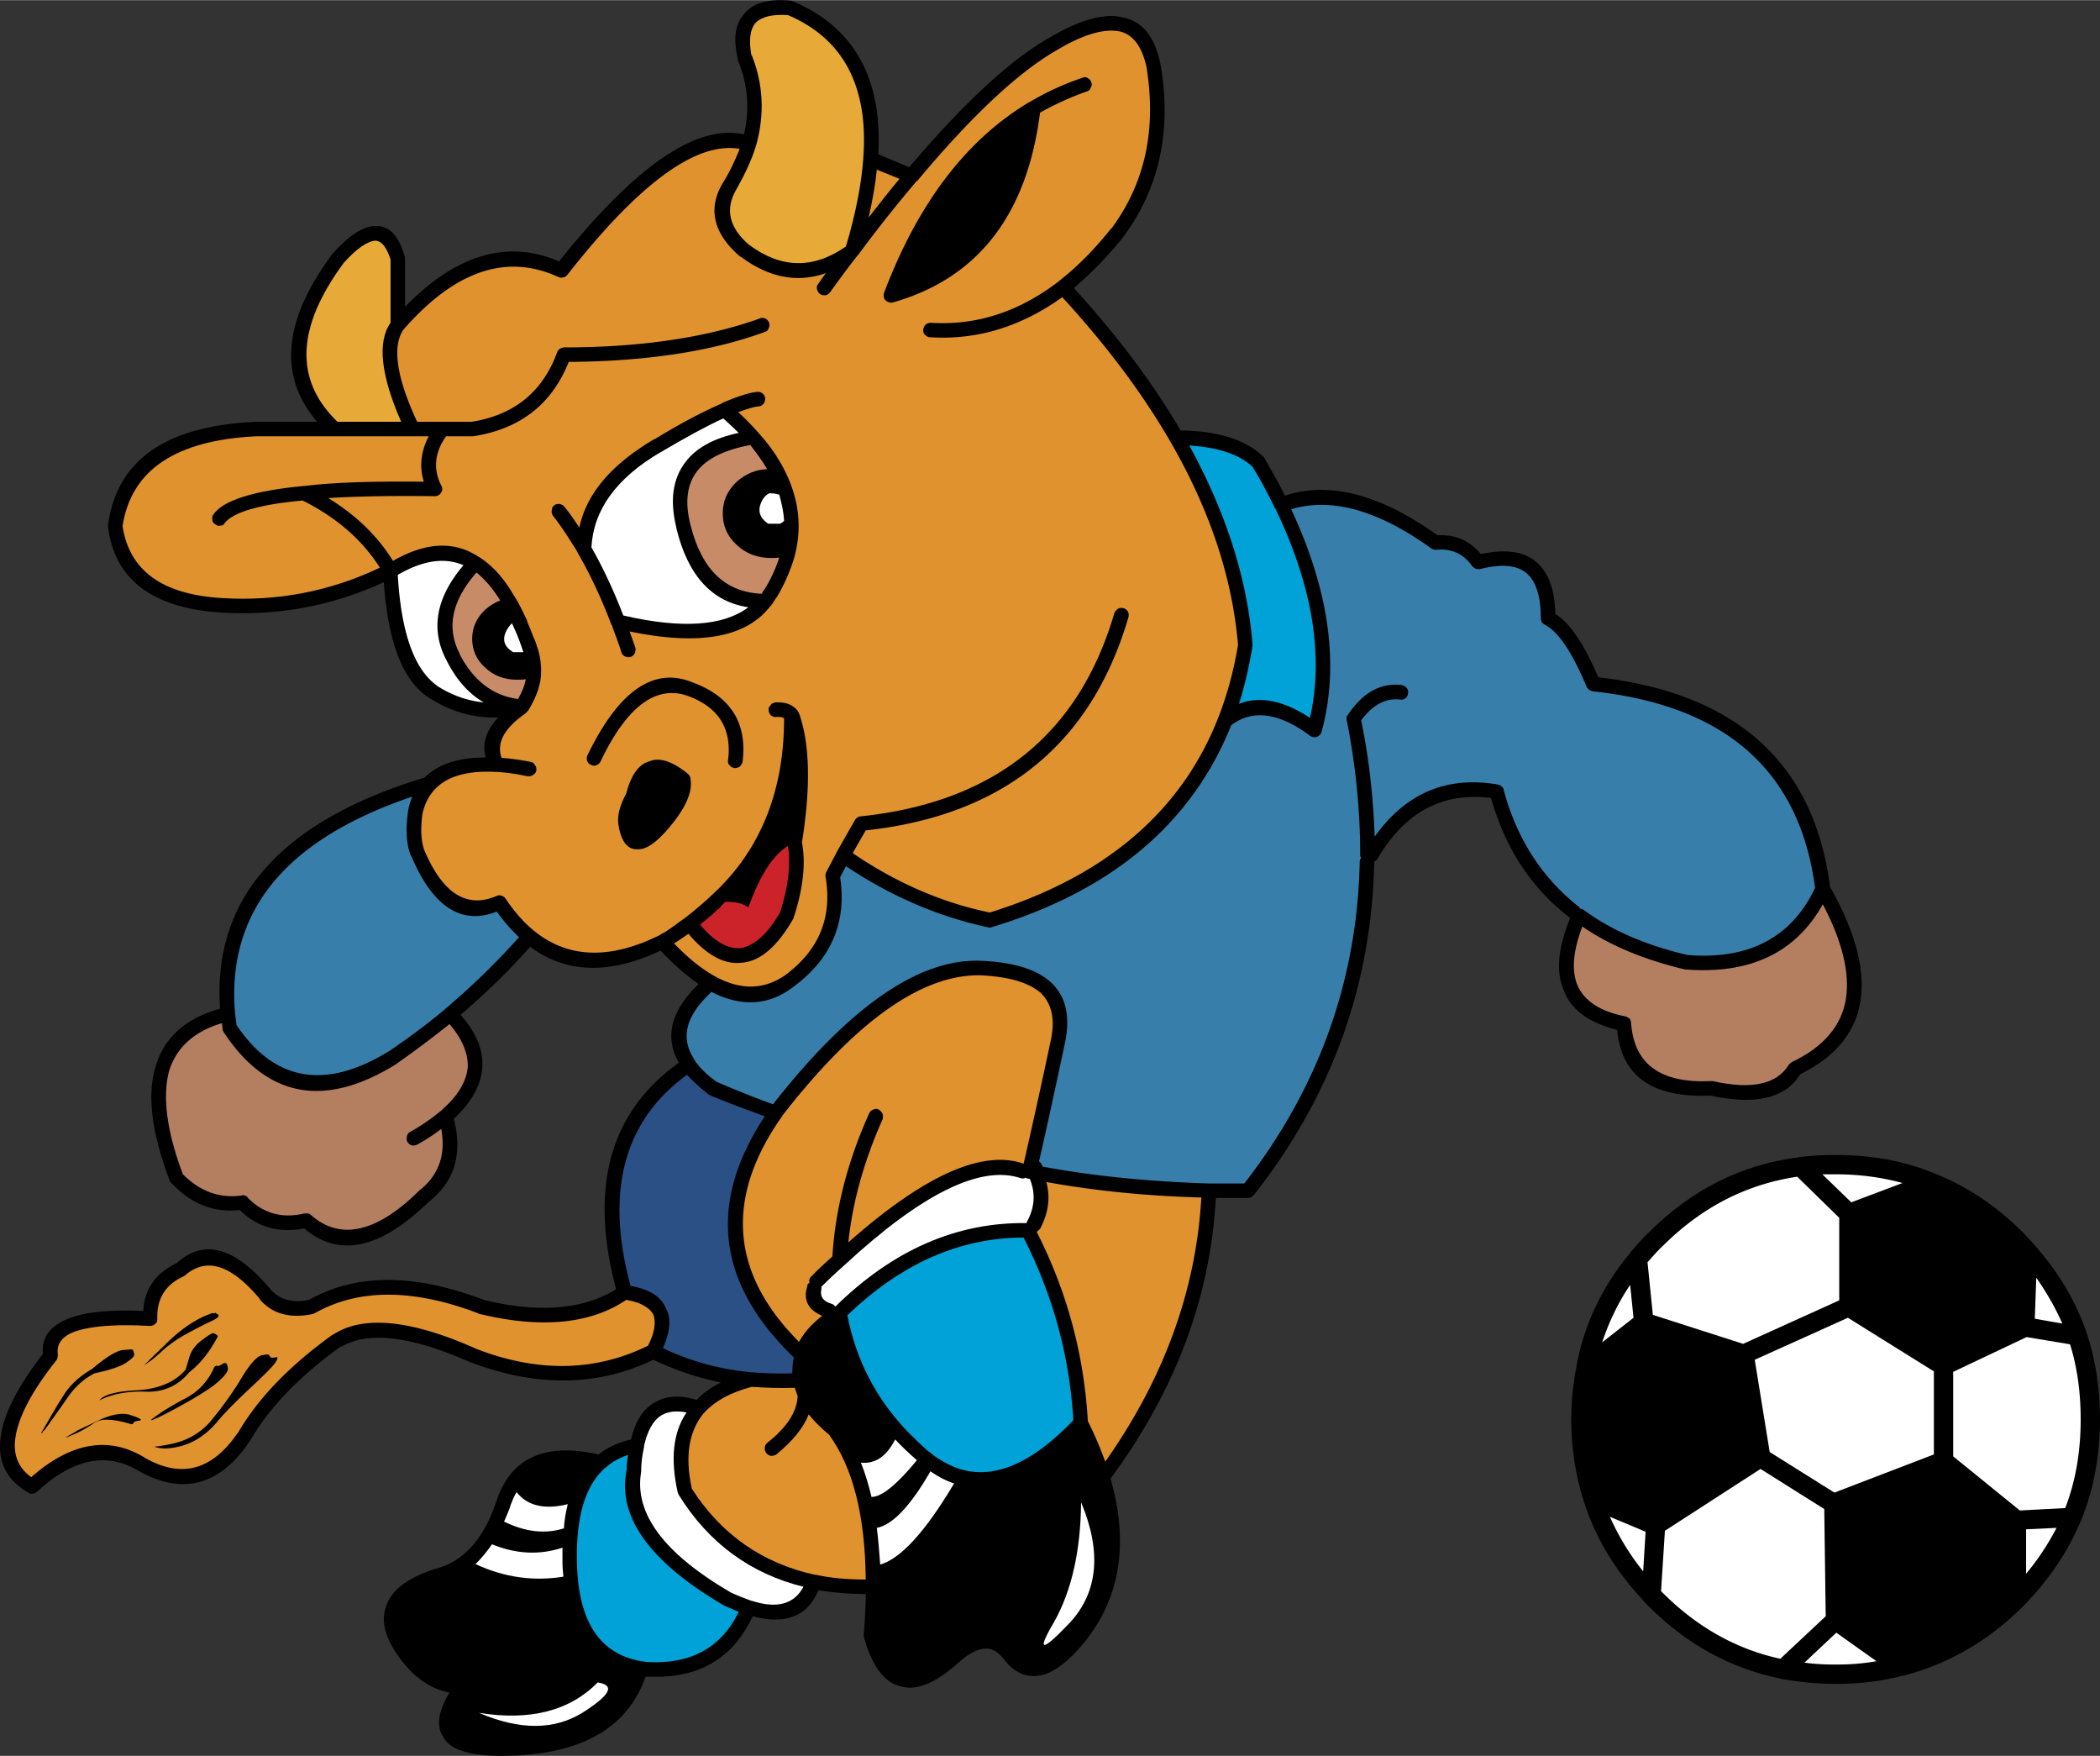 <svg xmlns="http://www.w3.org/2000/svg" width="2500" height="2090" viewBox="0 0 571.169 477.41"><rect x="0" y="0" width="571.169" height="477.41" fill="#333333" stroke="none"/><path d="M443.374 340.687l-.131.131c-7.487 9.062-12.346 19.175-14.448 30.472v.131c-.92 4.728-1.443 9.456-1.443 14.447 0 7.881 1.181 15.366 3.414 22.328v.131c.132.131.132.131.132.262 3.152 9.72 8.537 18.651 16.155 26.663 0 .131.131.262.262.396.395.392.787.787 1.182 1.18 10.244 10.245 22.197 16.812 35.725 19.57.131.13.264.13.395.13 4.598.79 9.587 1.314 14.71 1.314 6.304 0 12.346-.657 18.125-2.232h.263c12.084-3.153 22.984-9.324 32.441-18.782 6.96-7.091 12.215-14.709 15.76-23.247.132 0 .132-.13.132-.261 3.415-8.406 5.123-17.601 5.123-27.451 0-8.274-1.184-16.024-3.547-23.248l-.132-.132v-.261c-3.02-8.668-7.748-16.548-14.185-23.772 0-.133 0-.133-.13-.133-.922-1.05-1.971-2.232-3.021-3.283-7.092-7.091-15.104-12.478-23.773-15.893 0-.131 0-.131-.131-.131h-.132c-8.275-3.413-17.205-4.991-26.793-4.991-3.282 0-6.566.133-9.587.525-.265 0-.396 0-.657.131-15.5 1.97-29.027 8.802-40.585 20.358-1.838 1.708-3.414 3.547-4.99 5.387-.002.129-.134.129-.134.261z"/><path d="M448.102 343.183c1.314-1.445 2.628-3.022 4.071-4.336 10.508-10.507 22.592-16.81 36.645-18.914l11.427 11.165v22.461l-26.136 11.82-24.561-7.88-1.446-14.316zM443.374 349.354l.919 8.932-8.537 6.698c1.84-5.515 4.334-10.769 7.618-15.63zM495.648 319.277h3.677c6.304 0 12.346.79 18.125 2.365l-13.922 5.253-7.88-7.618zM498.933 405.83l-17.602-11.033-4.071-25.085 25.349-11.426 23.379 14.578v22.59l-27.055 10.376zM478.836 399.394l17.337 10.902.395 29.156-12.347 11.56c-12.082-2.627-22.722-8.668-32.048-17.993-.13-.133-.262-.264-.393-.395l1.05-16.417 26.006-16.813zM447.578 416.469l-.658 10.771c-3.809-4.728-6.698-9.588-9.062-14.842l9.72 4.071zM510.357 451.668c-3.545.657-7.224.919-11.032.919-3.021 0-5.78-.132-8.537-.523l8.669-8.145 10.9 7.749zM551.205 363.54l11.819 1.97c1.971 6.303 2.89 13.134 2.89 20.357 0 8.668-1.312 16.68-4.201 24.168l-12.349.656-18.122-14.712v-22.984l19.963-9.455zM560.924 359.861l-7.486-1.313.395-11.164c2.757 3.94 5.12 8.012 7.091 12.477zM551.072 415.812l8.275-.393a68.641 68.641 0 0 1-8.275 12.478v-12.085z" fill="#fff"/><path d="M315.713 17.853c-1.445-7.617-4.86-12.082-10.246-13.134-4.857-1.313-11.689.525-20.094 5.517-10.639 6.042-23.247 17.73-38.089 35.199l-8.405-3.545c1.182-20.753-6.699-34.675-23.378-41.635-.263-.132-.525-.132-.657-.132-5.91-.525-9.982.657-12.215 3.416-2.627 2.627-3.284 6.698-1.97 12.345v.395c2.758 6.567 3.283 13.396 1.708 20.226-13.003-2.89-29.683 8.668-50.304 34.542-13.921-6.042-27.975-1.97-41.897 12.346V70.127c0-.132 0-.263-.131-.526-1.576-5.647-4.335-8.407-7.881-8.143-3.152-.131-7.092 2.363-11.558 7.355l-.132.131c-13.527 18.125-14.841 33.361-4.202 45.706h-16.55c-24.561 1.051-37.958 10.376-40.322 28.107v.524c1.838 14.316 12.083 22.066 30.865 23.247 15.499.92 30.208-1.838 44.131-8.273 1.182 16.811 5.385 27.45 12.871 31.784 5.648 3.546 11.821 5.253 18.257 4.991-3.284 3.546-4.466 7.223-3.415 10.901-7.487 0-13.002 1.839-16.68 5.517h-.132c-39.139 11.951-57.526 32.965-55.425 62.781-9.325 2.626-15.103 7.749-17.468 15.496-2.495 7.749-1.182 18.257 3.81 31.391.13.264.262.526.525.656 5.253 5.518 11.426 8.012 18.519 7.225 4.728 4.727 10.638 6.305 17.468 4.991 9.457 8.012 20.621 5.646 33.754-7.093 7.092-5.516 9.456-13.004 6.961-22.724 4.991-4.597 7.486-9.324 7.749-14.183.263-4.597-1.707-9.325-5.91-14.055 6.699-5.777 13.002-11.82 18.913-18.519 9.72 7.224 21.541 7.619 35.462 1.052 3.679 3.81 7.093 6.828 10.377 9.063-7.619 7.354-9.326 14.447-5.385 21.406-18.782 13.398-24.429 33.887-17.074 61.6-8.932 5.515-21.015 6.566-35.987 2.888-18.913-7.224-34.674-7.224-47.545 0-4.334.921-7.75 0-10.245-2.626-9.72-11.688-18.257-14.185-25.743-7.355-5.779 2.758-8.8 7.094-9.062 13.003-9.063-.395-15.761.263-20.095 1.971-5.253 1.97-7.618 5.253-7.224 9.72-6.829 8.799-10.639 16.286-11.426 22.327-1.051 6.698 1.445 11.952 7.486 15.366.263.265.657.395 1.182.265.395 0 .788-.133 1.183-.525 9.719-8.933 18.913-10.902 27.582-5.649 11.951 6.697 22.065 4.071 30.208-8.011 0-.131 0-.131.131-.131 5.253-9.194 13.528-17.601 24.561-25.612h.263c7.354-4.334 19.175-2.891 35.331 4.333h.132c17.861 6.701 34.41 6.437 49.383-.787 5.91 2.758 11.952 4.86 18.388 6.174-2.627 1.314-4.859 2.89-6.567 4.729-4.859-1.444-8.668-1.052-11.558.787-3.021 1.708-5.122 4.992-6.304 9.981-3.415.788-6.305 2.102-8.8 4.071-15.104-3.415-24.429 1.183-28.106 13.659v-.131c-3.547 10.112-9.195 16.023-16.943 17.731 0 0-.132 0-.263.131-7.224 2.495-11.427 5.91-12.609 10.245-1.445 4.202.131 9.324 4.991 15.235 3.546 4.335 7.618 6.962 12.346 7.881-3.152 5.253-3.678 9.324-1.577 12.216 1.839 3.413 7.225 4.988 15.893 4.988h.132c20.883-.13 33.885-7.224 38.877-21.54h1.181c13.396.526 22.59-4.988 27.975-16.418 8.932 2.365 14.973 0 17.862-7.09a81.16 81.16 0 0 0 12.872 1.049c0 3.548-.263 7.094-.526 11.034v.656c2.233 7.881 5.517 12.347 9.982 13.396 4.203 1.313 9.457-.788 15.629-6.303 2.758-2.496 5.254-3.81 7.355-3.94 1.97-.13 3.547.918 5.122 2.889 2.758 3.548 5.911 4.991 9.457 4.466 3.152-.396 6.567-2.626 10.375-6.697 11.427-12.347 14.579-28.107 9.194-46.891 17.732-24.033 27.188-49.514 28.632-76.308h8.669c.263 0 .525 0 .787-.131.265-.131.526-.396.789-.525 21.275-27.057 32.178-57.264 32.835-90.755.395-.263.524-.396.787-.656 7.487-12.873 17.863-18.388 30.996-16.681 3.81 13.528 10.771 24.298 21.146 32.31 0 .13.133.262.395.262-3.416 8.275-3.94 14.842-1.706 19.832 1.97 5.253 6.827 8.67 14.447 10.641 1.183 12.607 9.587 18.518 25.347 17.861 12.347 2.626 20.359.787 24.432-5.779 9.586-4.729 15.103-11.427 16.416-20.097 1.314-8.403-1.443-18.779-8.273-30.864-4.335-33.622-25.351-52.666-63.044-57.001-3.94-9.193-7.88-14.973-11.688-17.206-.133-6.829-1.971-11.558-5.386-14.315-3.414-2.759-8.274-3.416-14.841-1.97-3.021-3.677-6.962-5.386-11.822-5.123-15.761-11.295-29.551-14.711-41.504-10.77-1.574-3.285-3.545-6.699-5.516-10.113 0-.263-.132-.395-.262-.395-4.597-4.597-12.215-7.092-22.59-7.224-7.488-12.872-17.207-25.742-29.025-38.746a101.734 101.734 0 0 0 13.266-13.658c9.843-13.133 13.389-28.763 10.37-46.756z"/><path d="M390.576 149.456c4.202-.394 7.486 1.05 9.852 4.466.26.263.524.525.917.657.396.131.79.131 1.184.131 5.647-1.444 9.849-1.181 12.606 1.05 2.627 2.233 3.941 6.306 3.941 12.347 0 .263.133.657.262 1.05.265.263.527.525.789.657 3.677 1.839 7.486 7.486 11.425 16.942.133.264.396.525.657.788.266.132.658.263.921.394 36.251 3.809 56.344 21.67 60.548 53.456-6.436 13.526-17.994 19.57-34.674 18.257-11.295-2.627-20.751-6.7-28.369-12.347-.395-.13-.656-.265-.919-.265a1.35 1.35 0 0 0-.657-.787c-9.85-7.879-16.55-18.387-20.094-31.521 0-.394-.265-.656-.527-.919s-.656-.394-1.051-.524c-13.789-2.365-24.955 2.231-33.492 14.184-.393-10.376-1.443-20.883-3.677-31.653 3.153-4.202 6.567-6.042 10.508-5.647.657.132 1.052 0 1.575-.395.396-.262.656-.787.656-1.312a1.48 1.48 0 0 0-.393-1.444c-.264-.396-.787-.657-1.314-.789-5.647-.658-10.508 1.97-14.579 8.012-.393.394-.524.918-.393 1.444 2.494 12.609 3.677 24.824 3.677 36.645 0 .262 0 .657.263.919-.263.262-.395.656-.395 1.051-.656 32.177-11.164 61.468-31.389 87.471h-9.721c-16.023-.525-31.127-1.97-45.181-4.597-.131-.392-.262-.787-.657-1.183-.131-.131-.262-.131-.262-.262 2.364-10.377 4.728-21.276 7.092-32.439 1.446-7.094.133-12.478-3.808-16.156-3.81-3.545-10.114-5.516-18.914-5.911-16.811-.787-35.724 12.217-56.738 39.008-5.123-1.837-10.245-3.94-15.236-6.041-2.627-1.84-4.465-3.676-5.91-5.646 0 0 0-.133-.131-.264-.132 0-.132-.131-.132-.262-3.809-5.78-2.364-11.689 4.334-17.995.132-.131.263-.262.263-.393 8.144 4.202 15.63 3.81 22.328-1.313 10.376-7.619 14.579-17.601 12.74-29.815l1.576-3.02c12.346 8.272 25.349 13.791 38.876 16.679.264 0 .658 0 .92-.13 32.835-9.982 54.376-28.37 65.014-54.901 5.779-4.333 13.003-3.414 21.409 2.891.394.263.788.394 1.181.394.524 0 .921-.131 1.182-.394.396-.263.656-.525.789-1.05 4.86-17.862 2.232-38.089-8.272-60.547 11.029-3.284 23.64.262 38.087 10.638a2.24 2.24 0 0 0 1.313.391z" fill="#377eab"/><path d="M340.667 126.864a129.326 129.326 0 0 1 5.91 10.902v.262h.13l.132.132c10.114 21.015 13.267 40.058 9.458 57-7.225-4.728-13.658-6.041-19.309-3.808 1.576-4.991 2.76-10.245 3.679-15.761v-.394c-1.444-17.994-7.224-35.857-17.206-54.112 7.75.526 13.527 2.366 17.206 5.779z" fill="#00a2d7"/><path d="M495.778 245.859c5.255 9.981 7.355 18.519 6.305 25.612-1.182 7.484-6.173 13.264-14.841 17.336-.264.261-.658.525-.788.786-3.284 5.254-10.113 6.698-20.621 4.336h-.524c-13.66.657-20.884-4.597-21.673-15.761 0-.396-.13-.788-.393-1.183-.395-.262-.656-.526-1.184-.656-6.827-1.314-11.162-4.203-13.001-8.407-1.707-4.07-1.184-9.455 1.314-16.022 7.615 5.254 16.941 9.063 27.975 11.69h.262c17.469 1.314 29.816-4.596 37.169-17.731z" fill="#b47e61"/><path d="M205.518 6.164c1.708-1.708 4.597-2.364 8.8-2.103 15.104 6.437 21.934 19.439 20.488 38.877v.131c-.525 7.093-2.101 15.104-4.728 23.903-8.799 6.174-17.6 6.042-26.268-.393l.13.131c-5.646-4.728-6.829-9.851-3.677-15.235 2.233-3.94 4.072-7.75 5.254-11.558 0-.132 0-.263.131-.395 2.364-8.405 1.97-16.679-1.182-24.56l-.132-.132c-.655-3.938-.393-6.828 1.184-8.666z" fill="#e7aa38"/><path d="M236.251 59.094c1.051-4.597 1.838-8.931 2.232-13.003l6.173 2.496c-2.757 3.283-5.515 6.83-8.405 10.507z" fill="#e0922f"/><path d="M102.153 65.398c1.708.132 3.021 1.839 4.071 5.123v17.205c-3.677 5.253-2.626 14.316 2.89 26.925H91.777c-11.821-11.427-11.163-25.742 1.708-43.21 3.546-3.941 6.435-5.911 8.668-6.043z" fill="#e7aa38"/><path d="M116.6 118.591c-2.101 4.072-2.627 8.273-1.313 12.346-13.265-.132-24.166.131-32.704 1.182h-.131c-13.659 1.313-21.802 3.94-24.429 7.75-.263.394-.395.788-.263 1.444 0 .526.263.919.788 1.183.394.394.788.526 1.445.394.525 0 .918-.263 1.182-.788 2.363-2.89 9.456-4.991 21.146-6.042 9.194 4.597 16.155 10.64 21.015 18.257-13.528 6.436-27.845 9.194-42.817 8.274-16.417-.92-25.349-7.486-27.188-19.569 2.365-15.367 14.579-23.379 36.382-24.43H116.6v-.001z" fill="#e0922f"/><path d="M131.967 165.742c-2.364 2.233-3.546 4.86-3.546 7.88 0 3.151 1.182 5.778 3.546 7.88 2.364 2.233 5.253 3.284 8.537 3.284.92 0 1.708 0 2.496-.132-.262 1.708-1.051 3.546-2.102 5.386-6.96-.919-12.214-5.123-15.892-12.214v-.132c-3.678-7.092-2.102-14.448 4.597-22.065 2.233 1.839 4.466 4.334 6.436 7.617-1.445.526-2.89 1.445-4.072 2.496z" fill="#c88b67"/><path d="M139.322 169.419c0 .262.131.526.262.657v.131a54.748 54.748 0 0 1 2.627 6.699c.131.13.131.263.131.394h-2.758c-2.626-1.576-3.151-3.677-1.576-6.304.395-.657.789-1.183 1.314-1.577zM108.194 156.285c6.699-3.94 12.741-4.859 17.863-2.627-7.486 8.8-9.063 17.468-4.597 25.875 2.626 5.253 6.042 9.061 10.113 11.426-4.203-.395-8.406-1.839-12.214-4.204-6.567-4.332-10.245-14.446-11.165-30.47z" fill="#fff"/><path d="M112.135 216.57a20.92 20.92 0 0 0-1.182 4.072v.13c-.657 4.992-.394 8.933.788 11.821l.132.132c5.778 13.791 13.659 18.911 23.247 15.104 1.97 2.758 3.94 4.99 6.042 6.961-6.173 6.962-12.871 13.397-19.964 19.439l-.131.13c-4.86 4.071-9.981 7.88-15.235 11.426-17.337 10.641-31.128 8.274-41.504-7.09a102.036 102.036 0 0 0-.394-3.153c-2.365-27.713 13.659-47.283 48.201-58.972z" fill="#377eab"/><path d="M60.387 278.169c0 .526.131 1.049.131 1.444s.132.656.263.918c11.82 17.995 27.581 20.884 47.152 8.67l.13-.133a283.936 283.936 0 0 0 14.186-10.638c3.415 3.94 4.99 7.749 4.99 11.428-.262 4.071-2.627 8.012-7.092 11.952 0 .131-.131.131-.131.131a55.038 55.038 0 0 1-8.406 5.778c-.525.263-.788.657-.919 1.183-.131.657-.131 1.05.132 1.575.263.396.656.788 1.182.919.525.134 1.051 0 1.576-.262 2.364-1.313 4.597-2.758 6.436-4.202 1.313 7.224-.788 12.739-6.042 16.811l-.262.264c-11.427 11.164-21.146 13.265-29.026 6.434-.264-.261-.525-.393-.789-.523h-1.05c-6.173 1.445-11.295 0-15.499-4.335-.13-.262-.394-.396-.788-.525-.263-.131-.525-.131-.919 0-6.042.787-11.295-1.183-15.893-5.779-4.465-11.82-5.647-21.407-3.677-28.369 2.101-6.306 6.829-10.51 14.315-12.741z" fill="#b47e61"/><path d="M20.196 362.096c4.465-1.578 11.295-2.104 20.622-1.578.393 0 .656-.131 1.05-.261.263-.265.525-.396.788-.788.132-.265.132-.657.132-1.052-.132-5.385 2.232-9.193 7.224-11.426.262-.133.394-.265.525-.395 5.779-4.859 12.478-2.627 20.227 6.698v.13c3.546 3.94 8.275 5.123 14.448 3.81.131-.131.263-.131.525-.262 11.953-6.698 26.793-6.566 44.393.131 0 .131.132.131.262.131 16.812 4.07 30.208 2.758 39.928-3.81 3.809.657 6.173 1.971 7.355 3.94.788 2.104.395 4.992-1.444 8.537-14.185 6.962-29.683 7.357-46.495.921-17.861-8.012-30.995-9.324-39.139-3.94h-.132c-11.688 8.406-20.357 17.336-25.873 26.925v-.131c-6.83 9.981-15.104 12.344-24.955 6.828-9.85-6.171-20.227-4.466-31.127 5.124-3.547-2.496-4.991-6.175-4.335-10.639.788-5.648 4.465-12.741 11.164-21.147.131-.131.263-.393.263-.657.131-.392.131-.656.131-.918-.396-2.757 1.049-4.858 4.463-6.171zM283.14 270.024c2.89 2.891 3.809 6.962 2.758 12.347a2051.111 2051.111 0 0 1-7.487 34.018c-11.295-3.94-27.188 3.283-47.676 21.408 1.182-11.163 4.333-22.327 9.325-33.49.131-.527.131-1.053 0-1.447a3.12 3.12 0 0 0-1.051-1.181c-.525-.264-1.051-.264-1.445 0-.525.132-.918.524-1.181 1.05-5.779 12.873-9.195 25.876-9.983 38.876-1.839 1.708-3.809 3.417-5.647 5.387-.395.262-.657.788-.657 1.313 0 .132 0 .262.132.393-.395.265-.656.526-.656 1.052-1.183 3.676.262 6.437 4.071 8.012-2.89 2.231-4.991 4.597-6.304 7.093-18.651-18.652-20.227-39.141-4.729-61.204l.132-.134v-.131c20.226-26.004 38.22-38.614 54.112-38.22 7.617.395 13.002 1.97 16.286 4.858z" fill="#e0922f"/><path d="M223.38 349.88c0-.131 0-.131.131-.131 1.97-1.97 4.071-3.94 6.042-5.648l.131-.131c21.014-19.439 37.038-27.32 47.939-23.642.395.132.92.132 1.313-.131.263.131.395.263.657.263.132 0 .395 0 .525.13 1.577 3.81 1.313 7.75-.787 11.559 0 .132-.132.262-.132.396-18.913-.264-36.25 7.224-52.011 22.721-.262-.393-.525-.657-1.05-.787-2.233-.657-3.152-1.971-2.758-3.811 0-.262.131-.526 0-.788z" fill="#fff"/><path d="M281.958 334.906c.393-.261.656-.525.918-.787 2.233-4.202 2.889-8.406 1.708-12.739 13.135 2.363 27.188 3.807 42.161 4.202-1.446 25.217-10.115 49.122-26.136 71.843a99.51 99.51 0 0 0-4.73-11.031c-1.049-18.126-5.648-35.201-13.921-51.488z" fill="#e0922f"/><path d="M230.472 357.629c14.579-14.054 30.602-21.145 47.939-21.145 8.012 15.761 12.477 32.179 13.528 49.646-13.266 13.921-25.349 17.6-35.988 10.902-1.182-.657-2.231-1.445-3.283-2.365h-.132c-2.101-1.84-3.939-3.677-5.778-5.516-8.537-8.932-13.922-19.439-16.286-31.522z" fill="#00a2d7"/><path d="M190.414 251.375c1.576-1.313 3.283-2.627 4.86-4.201h.13c.526-.657 1.183-1.314 1.839-1.971 2.627-.133 4.728.393 6.304 1.443 3.152-8.667 6.699-14.184 10.771-16.68.788 4.992.131 11.032-2.102 17.994-3.546 6.172-7.223 9.324-11.032 9.851-3.415.13-7.093-1.97-10.77-6.436z" fill="#cc2229"/><path d="M192.777 297.605c.263.134.394.134.526.265 4.728 1.97 9.719 3.809 14.71 5.646-15.63 23.642-13.003 45.446 7.88 65.54a24.243 24.243 0 0 0-.394 4.334c-3.678.132-7.355 0-10.901-.263h-.131c-8.669-.788-16.681-3.021-24.167-6.568 1.97-4.463 2.364-8.142.788-10.899-1.313-3.152-4.465-5.122-9.588-6.04-6.961-25.745-1.839-44.92 15.366-57.397 1.577 1.707 3.548 3.547 5.911 5.382z" fill="#2a5086"/><path d="M191.464 384.159c.131 0 .262-.262.262-.262l.132-.131c2.889-3.022 7.092-5.253 12.608-6.7 3.809.264 7.749.395 11.689.264.262.657.525 1.575.788 2.232-.131 4.204-2.89 8.537-8.275 12.741-.394.393-.656.788-.656 1.313-.132.522.131 1.05.394 1.444.394.525.788.656 1.313.788.525 0 1.05-.132 1.444-.396 4.466-3.676 7.355-7.224 8.8-10.899 1.445 1.839 3.283 3.676 5.516 5.515 6.436 8.802 9.85 21.936 9.982 39.402-4.859 0-9.457-.393-13.66-1.314h-.263c-14.185-3.151-25.349-10.898-33.36-23.376-1.968-8.93-.785-15.759 3.286-20.621z" fill="#e0922f"/><path d="M179.906 384.815c1.707-1.049 4.072-1.313 6.83-.786-3.678 5.384-4.466 12.738-2.364 21.933.131.133.131.395.263.525 8.143 13.134 19.57 21.409 33.885 24.955-2.495 4.727-7.224 6.04-14.053 3.809h-.132c-1.708-.657-3.546-1.313-5.517-2.232-18.256-10.64-26.399-21.54-24.429-32.835v-.264c0-2.495.395-4.598.788-6.566v-.262c.921-4.071 2.496-6.962 4.729-8.277z" fill="#fff"/><path d="M170.844 395.587a20.372 20.372 0 0 0-.395 4.071c-2.626 12.739 6.305 25.086 26.531 36.906.131 0 .131 0 .263.131 1.314.526 2.496 1.052 3.678 1.577-4.597 9.456-12.609 14.053-23.904 13.657-.919 0-1.839-.13-2.626-.262-11.427-1.97-17.205-11.033-17.469-27.055-.263-12.216 2.233-20.622 7.618-25.48.132-.132.132-.132.263-.132 1.706-1.575 3.676-2.625 6.041-3.413z" fill="#00a2d7"/><path d="M152.981 424.744c0 1.312.132 2.626.263 3.94-8.011 1.312-16.023.261-23.904-3.415 1.576-1.578 3.152-3.414 4.465-5.385 6.436 2.627 12.872 3.02 19.176.919v3.941zM154.426 408.982c-.525 2.102-.92 4.202-1.051 6.567-4.991 1.575-10.376 1.052-16.287-1.839.525-1.05.92-2.232 1.446-3.415.524-1.708 1.181-3.283 1.969-4.597 2.891 3.68 7.488 4.86 13.923 3.284zM162.569 457.448c4.86.787 3.415 3.414-4.202 8.272-7.749 4.73-17.074 4.73-28.106 0 13.92 2.235 24.691-.523 32.308-8.272zM234.149 397.688c3.94.392 6.961-1.709 9.326-6.306 1.838 1.971 3.808 3.81 5.91 5.649-5.516 6.697-9.588 9.98-12.346 9.98-.788-3.282-1.707-6.435-2.89-9.323zM239.403 425.4c-.262-3.545-.525-6.828-.919-9.981 4.203-.787 9.062-5.779 14.579-15.368 2.101 1.447 4.334 2.627 6.436 3.283-7.881 13.268-14.58 20.491-20.096 22.066zM291.021 441.162c-7.75 8.142-9.195 8.142-4.337-.132 4.73-8.406 7.226-19.175 7.358-32.573 5.647 13.529 4.596 24.429-3.021 32.705z" fill="#fff"/><path d="M36.483 368.268c0-.526-.131-.787-.262-1.052 0-.131-.132-.262-.264-.262-.262-.131-1.051 0-2.758.131-1.576.264-4.334 1.839-8.143 5.122-3.414 1.971-6.041 4.336-7.88 7.355-2.102 3.283-3.94 6.567-5.779 9.719-.132.132-.132.263 0 .526.131-.395.394-.787.788-1.052 1.576-2.231 3.678-5.122 6.042-8.537 1.839-2.758 4.204-5.123 7.487-6.829 3.808-.787 6.698-1.708 8.405-2.758 1.576-1.05 2.495-1.837 2.364-2.363zM44.364 367.085a35.554 35.554 0 0 1 6.698-4.598c2.626-1.443 4.729-2.495 6.436-3.283 1.708-.787 2.364-1.443 1.708-1.839-.525-.393-.789-.523-.789-.393-.131.131-.263.131-.394.131-.132-.131-.263-.131-.525 0-4.202 1.444-8.668 4.466-13.003 8.933-2.626 2.493-4.465 4.333-5.516 5.384.131-.131.262-.264.526-.396.919-.655 1.444-1.048 1.707-1.182.131-.13 1.313-1.048 3.152-2.757zM59.073 363.67c.132-.13.132-.261.132-.395-.132-.261-.263-.393-.395-.393-.13-.131-.394-.264-.657-.396-.394-.13-1.444.527-3.152 1.84-1.838 1.313-3.021 2.889-3.545 4.858-.657 2.104-.92 3.021-.92 3.153-2.758 3.283-7.092 5.254-13.002 5.648-5.779.262-9.325 1.183-10.507 2.757 3.415-1.708 7.486-2.495 12.346-2.364 4.991.264 9.062-1.575 12.083-5.253 2.757-2.101 5.384-5.252 7.617-9.455zM73.652 369.056c-.131-.132-.263-.262-.395-.526-.13-.393-.919-.262-2.232 0-1.313.395-3.416 2.76-5.911 7.093a97.855 97.855 0 0 1-8.144 11.164c-2.888 3.152-6.566 5.123-10.901 5.91-1.707.396-3.152.525-4.072.657 1.445.525 3.415.656 5.911.131 4.071-.788 7.617-2.889 10.771-6.435 2.363-2.891 5.516-6.043 9.456-9.72 3.808-3.548 6.173-5.91 6.83-6.961.656-1.05.656-1.575 0-1.313-.787.13-1.181.13-1.313 0zM61.963 371.812c-.132-1.181-.657-1.443-1.313-1.049-.789.525-1.313.656-1.445.656-.263-.131-.395-.131-.525 0-.132 0-.264.132-.395.262-1.707 3.94-4.465 6.832-8.142 8.668-3.678 1.97-6.437 3.68-8.144 4.992-1.707 1.183-.919 1.052 2.233-.526 6.436-3.283 11.033-6.04 13.921-8.142 2.759-2.234 4.073-3.809 3.81-4.861zM20.854 389.021c.525-.265 0 .131-1.708 1.049-1.838 1.052-1.708 1.052.395.131 2.102-.787 4.071-1.97 6.041-3.283 1.839-1.314 5.122-1.18 9.982.264.132.132.263 0 .525 0 .132-.131.263-.264.263-.395.131-.262.526-.393 1.576-.526.919-.13.263-.657-2.232-1.444-2.365-.918-5.78-.261-10.114 1.971l-4.728 2.233z"/><path d="M200.921 117.671c-1.313-1.313-2.758-2.627-4.203-3.94-4.597 2.102-10.113 5.123-16.812 9.063 0 .13-.263.13-.263.13-12.083 7.093-18.256 15.762-18.781 25.875 3.152 5.517 6.042 11.689 8.669 18.52 15.892 3.677 27.187 2.889 34.017-2.233-9.851-1.445-16.417-8.537-19.569-21.408v-.132c-1.839-7.487-1.051-13.397 2.495-17.994 2.889-3.809 7.617-6.436 14.447-7.881z" fill="#fff"/><path d="M196.586 139.605c0-3.414 1.182-6.173 3.81-8.668 2.363-2.102 5.122-3.283 8.273-3.415-1.313-2.232-2.889-4.334-4.597-6.567-6.83 1.313-11.689 3.547-14.447 7.093-2.759 3.547-3.415 8.407-1.839 14.579 3.021 12.215 9.457 18.387 19.438 18.783.131-.396.394-.789.656-1.183v.131c1.839-3.021 3.152-5.91 4.072-8.798-.788.13-1.576.13-2.232.13-3.677 0-6.83-1.183-9.325-3.546-2.626-2.366-3.809-5.255-3.809-8.539z" fill="#c88b67"/><path d="M213.266 141.575c-.131-2.364-.656-4.728-1.313-7.092-.788-.263-1.576-.395-2.627-.395-.788.263-1.445.92-1.97 1.839-1.444 2.626-.918 4.728 1.577 6.436h3.283c.394-.262.658-.394 1.05-.788z" fill="#fff"/><path d="M288.92 80.765c-11.166 8.012-23.117 11.69-35.857 10.901-.657 0-1.051-.263-1.445-.657-.395-.263-.525-.788-.525-1.444.131-.526.262-.919.656-1.314.394-.393.919-.525 1.445-.525 12.478.789 24.035-3.021 34.804-11.294 0 0 .133 0 .133-.132 4.858-3.808 9.588-8.537 14.052-14.185v.132c9.194-12.346 12.347-26.794 9.721-43.606v-.132c-1.184-5.647-3.547-9.062-7.224-9.981-4.335-.919-10.115.788-17.338 5.123-10.507 6.041-23.115 17.861-37.826 35.462h-.131a375.773 375.773 0 0 0-16.023 20.226h-.131c0 .132-.132.263-.132.263-2.495 3.153-4.86 6.436-7.355 9.851-.262.394-.788.787-1.313.787-.525 0-.919 0-1.445-.393-.395-.264-.657-.788-.787-1.314-.132-.525 0-.919.393-1.444.657-.92 1.314-1.97 2.102-2.89-7.749 2.757-15.499 1.312-23.248-4.467h-.132c-7.354-6.304-8.931-13.134-4.596-20.225 1.97-3.153 3.283-6.173 4.466-9.063-11.821-2.101-27.451 9.457-46.889 34.28-.394.394-.657.657-1.181.657-.395.13-.789.13-1.313-.132-14.054-6.435-28.107-1.708-42.161 14.447-3.021 4.729-1.707 13.003 3.809 24.955h14.842c11.557-1.838 19.306-8.144 23.246-18.912.132-.395.395-.657.657-.92.395-.132.788-.394 1.182-.394 21.146 0 39.008-2.758 53.324-7.88.395-.263.919-.132 1.444 0 .525.261.789.657 1.051 1.181.131.394.131 1.051-.131 1.446a1.428 1.428 0 0 1-1.051 1.05c-14.316 5.254-32.179 8.011-53.325 8.144-4.597 11.558-13.264 18.255-26.005 20.226H121.328c-3.152 4.466-3.546 8.931-1.313 13.397.263.393.263.787.263 1.313-.131.394-.394.788-.788 1.183-.394.262-.789.394-1.182.394-11.295-.131-21.015 0-29.027.524 7.487 4.597 13.398 10.246 17.6 17.074 8.932-5.121 16.68-5.515 23.379-1.05.13 0 .262.132.262.132 3.416 2.231 6.436 5.515 9.193 10.244 1.313 1.97 2.365 4.204 3.547 6.697.131.526.393 1.183.656 1.708.394 1.052.789 1.97 1.182 3.021.394.788.657 1.575.92 2.364 0 .131 0 .263.13.263 0 .131 0 .394.132.524.788 2.627 1.051 5.254.788 8.013-.394 2.888-1.577 5.778-3.416 8.798l-.131.132-.131.13-.131.132c-.132.131-.264.262-.395.395-5.779 4.071-7.88 8.011-6.435 12.083 2.495.13 4.991.524 7.88 1.05.525.131.92.394 1.182.919.394.395.394.919.394 1.444-.131.526-.394.92-.919 1.183-.395.394-.919.394-1.445.394-3.021-.656-5.778-1.05-8.406-1.183h-.131c-11.558-.656-18.256 3.153-20.095 11.427-.525 4.07-.394 7.354.525 9.85 4.991 11.82 11.558 15.89 19.569 12.476.526-.262.92-.262 1.313-.13.525.13.919.395 1.183.787 10.244 15.368 24.167 18.652 41.634 10.115h.131c0-.135.132-.135.132-.135.394-.261.788-.522 1.182-.655 2.101-1.314 3.94-2.758 5.779-4.071 2.102-1.575 4.203-3.415 6.305-5.254.787-.787 1.838-1.706 2.757-2.627 11.821-11.688 17.862-27.187 17.862-46.362-.524-.394-1.313-.394-2.101-.394-.525.131-1.051-.132-1.444-.395-.395-.394-.657-.919-.657-1.444-.131-.526.131-.919.525-1.313.262-.526.788-.656 1.313-.788 2.363-.132 4.203.394 5.516 1.707l.263.264c.132.131.394.394.394.656h.131c3.021 8.143 3.415 19.833.92 35.462 1.051 5.516.394 12.346-2.233 20.356 0 .132-.131.263-.131.396-4.465 7.747-9.194 11.688-14.184 11.952-4.597.525-9.457-2.102-14.316-7.881-1.313.919-2.626 1.839-3.939 2.627 11.426 11.82 21.407 14.709 30.208 8.667 9.193-6.828 12.871-15.629 11.032-26.662-.131-.524 0-.918.132-1.313l2.758-5.254c0-.13.131-.261.131-.261v-.132h.131v-.131l4.86-8.537c.132-.264.394-.394.657-.658.262-.132.525-.262.788-.262 36.38-3.81 59.366-22.197 69.083-55.294.265-.526.527-.919 1.052-1.183.395-.263.919-.263 1.446-.13.524.13.919.524 1.182.918.262.526.262 1.052.132 1.576-10.112 34.411-33.887 53.85-71.45 57.922l-3.546 6.172c11.952 8.144 24.429 13.528 37.3 16.155 38.878-12.083 61.467-36.381 67.508-72.763-2.622-31.124-18.516-62.645-47.804-94.561zm-72.895 70.793c-1.051 3.545-2.627 7.223-4.729 10.769-.525.657-.919 1.313-1.313 1.97-.131 0-.131 0-.131.132 0 0 0 .131-.131.131 0 .132 0 .132-.131.132-6.567 8.668-19.439 10.901-38.352 6.961.525 1.444 1.051 2.889 1.576 4.464.132.395 0 .919-.131 1.445-.264.524-.657.788-1.183 1.051-.524.131-1.051 0-1.445-.131-.525-.264-.919-.657-1.05-1.183-.788-2.627-1.839-5.123-2.627-7.486-.132 0-.132 0-.132-.132-2.758-7.223-5.778-13.659-9.062-19.306v-.131c-.132 0-.132 0-.132-.132-.395-.788-.92-1.576-1.444-2.363-1.708-2.758-3.416-5.254-5.254-7.618-.263-.526-.394-.919-.263-1.445 0-.525.263-1.051.657-1.314.525-.393.92-.393 1.445-.393.526.132 1.051.393 1.313.788 1.445 1.707 2.759 3.678 4.072 5.647 1.97-9.326 8.8-17.206 20.357-24.035h.132c7.093-4.335 13.134-7.486 17.993-9.589 0 0 .263-.13.395-.261 3.94-1.708 7.092-2.759 9.456-3.022.526 0 .92 0 1.444.395.395.262.657.788.788 1.314 0 .524-.131.918-.394 1.444-.395.394-.788.788-1.312.788-1.577.132-3.416.789-5.649 1.576 1.97 1.839 3.809 3.678 5.517 5.647 2.364 2.627 4.465 5.386 6.042 8.275.131 0 .131 0 .131.131s.131.263.263.394v.132c4.466 8.143 5.648 16.418 3.284 24.955zm78.278-130.422c.527-.262 1.051-.262 1.445 0 .525.263.92.657 1.053 1.183.262.526.129 1.051-.133 1.445a1.429 1.429 0 0 1-1.052 1.051c-4.464 1.575-8.8 3.545-12.74 5.778-3.545 27.844-16.942 45.049-40.059 51.616-.394.132-.919 0-1.313-.13-.525-.263-.788-.526-1.05-1.051a2.69 2.69 0 0 1 0-1.446c9.193-24.298 22.327-41.634 39.533-51.879.13 0 .263 0 .263-.131 4.465-2.626 9.062-4.728 14.053-6.436zM176.624 206.982c2.758-1.181 6.304 0 10.507 3.416.393.393.656.788.656 1.313.657 3.415-1.182 7.88-5.779 13.265-3.415 4.072-6.173 5.91-8.275 5.91-2.889.263-4.728-1.838-5.516-6.567-.395-2.364.262-5.122 2.101-8.537 1.314-5.122 3.415-8.011 6.306-8.8zm-13.266 0c-.263.526-.657.92-1.183 1.051-.524.263-1.05.131-1.445-.131-.525-.131-.788-.525-1.05-1.051-.132-.525-.132-1.05.131-1.576 8.406-17.337 17.862-24.035 28.369-19.832 10.507 3.808 15.104 11.031 13.791 21.671-.131.524-.394.919-.788 1.313-.395.263-.92.394-1.445.394-.525-.13-1.051-.394-1.313-.788a1.486 1.486 0 0 1-.395-1.445c1.051-8.537-2.627-14.447-11.164-17.468-8.535-2.889-16.417 3.021-23.508 17.862z" fill="#e0922f"/></svg>